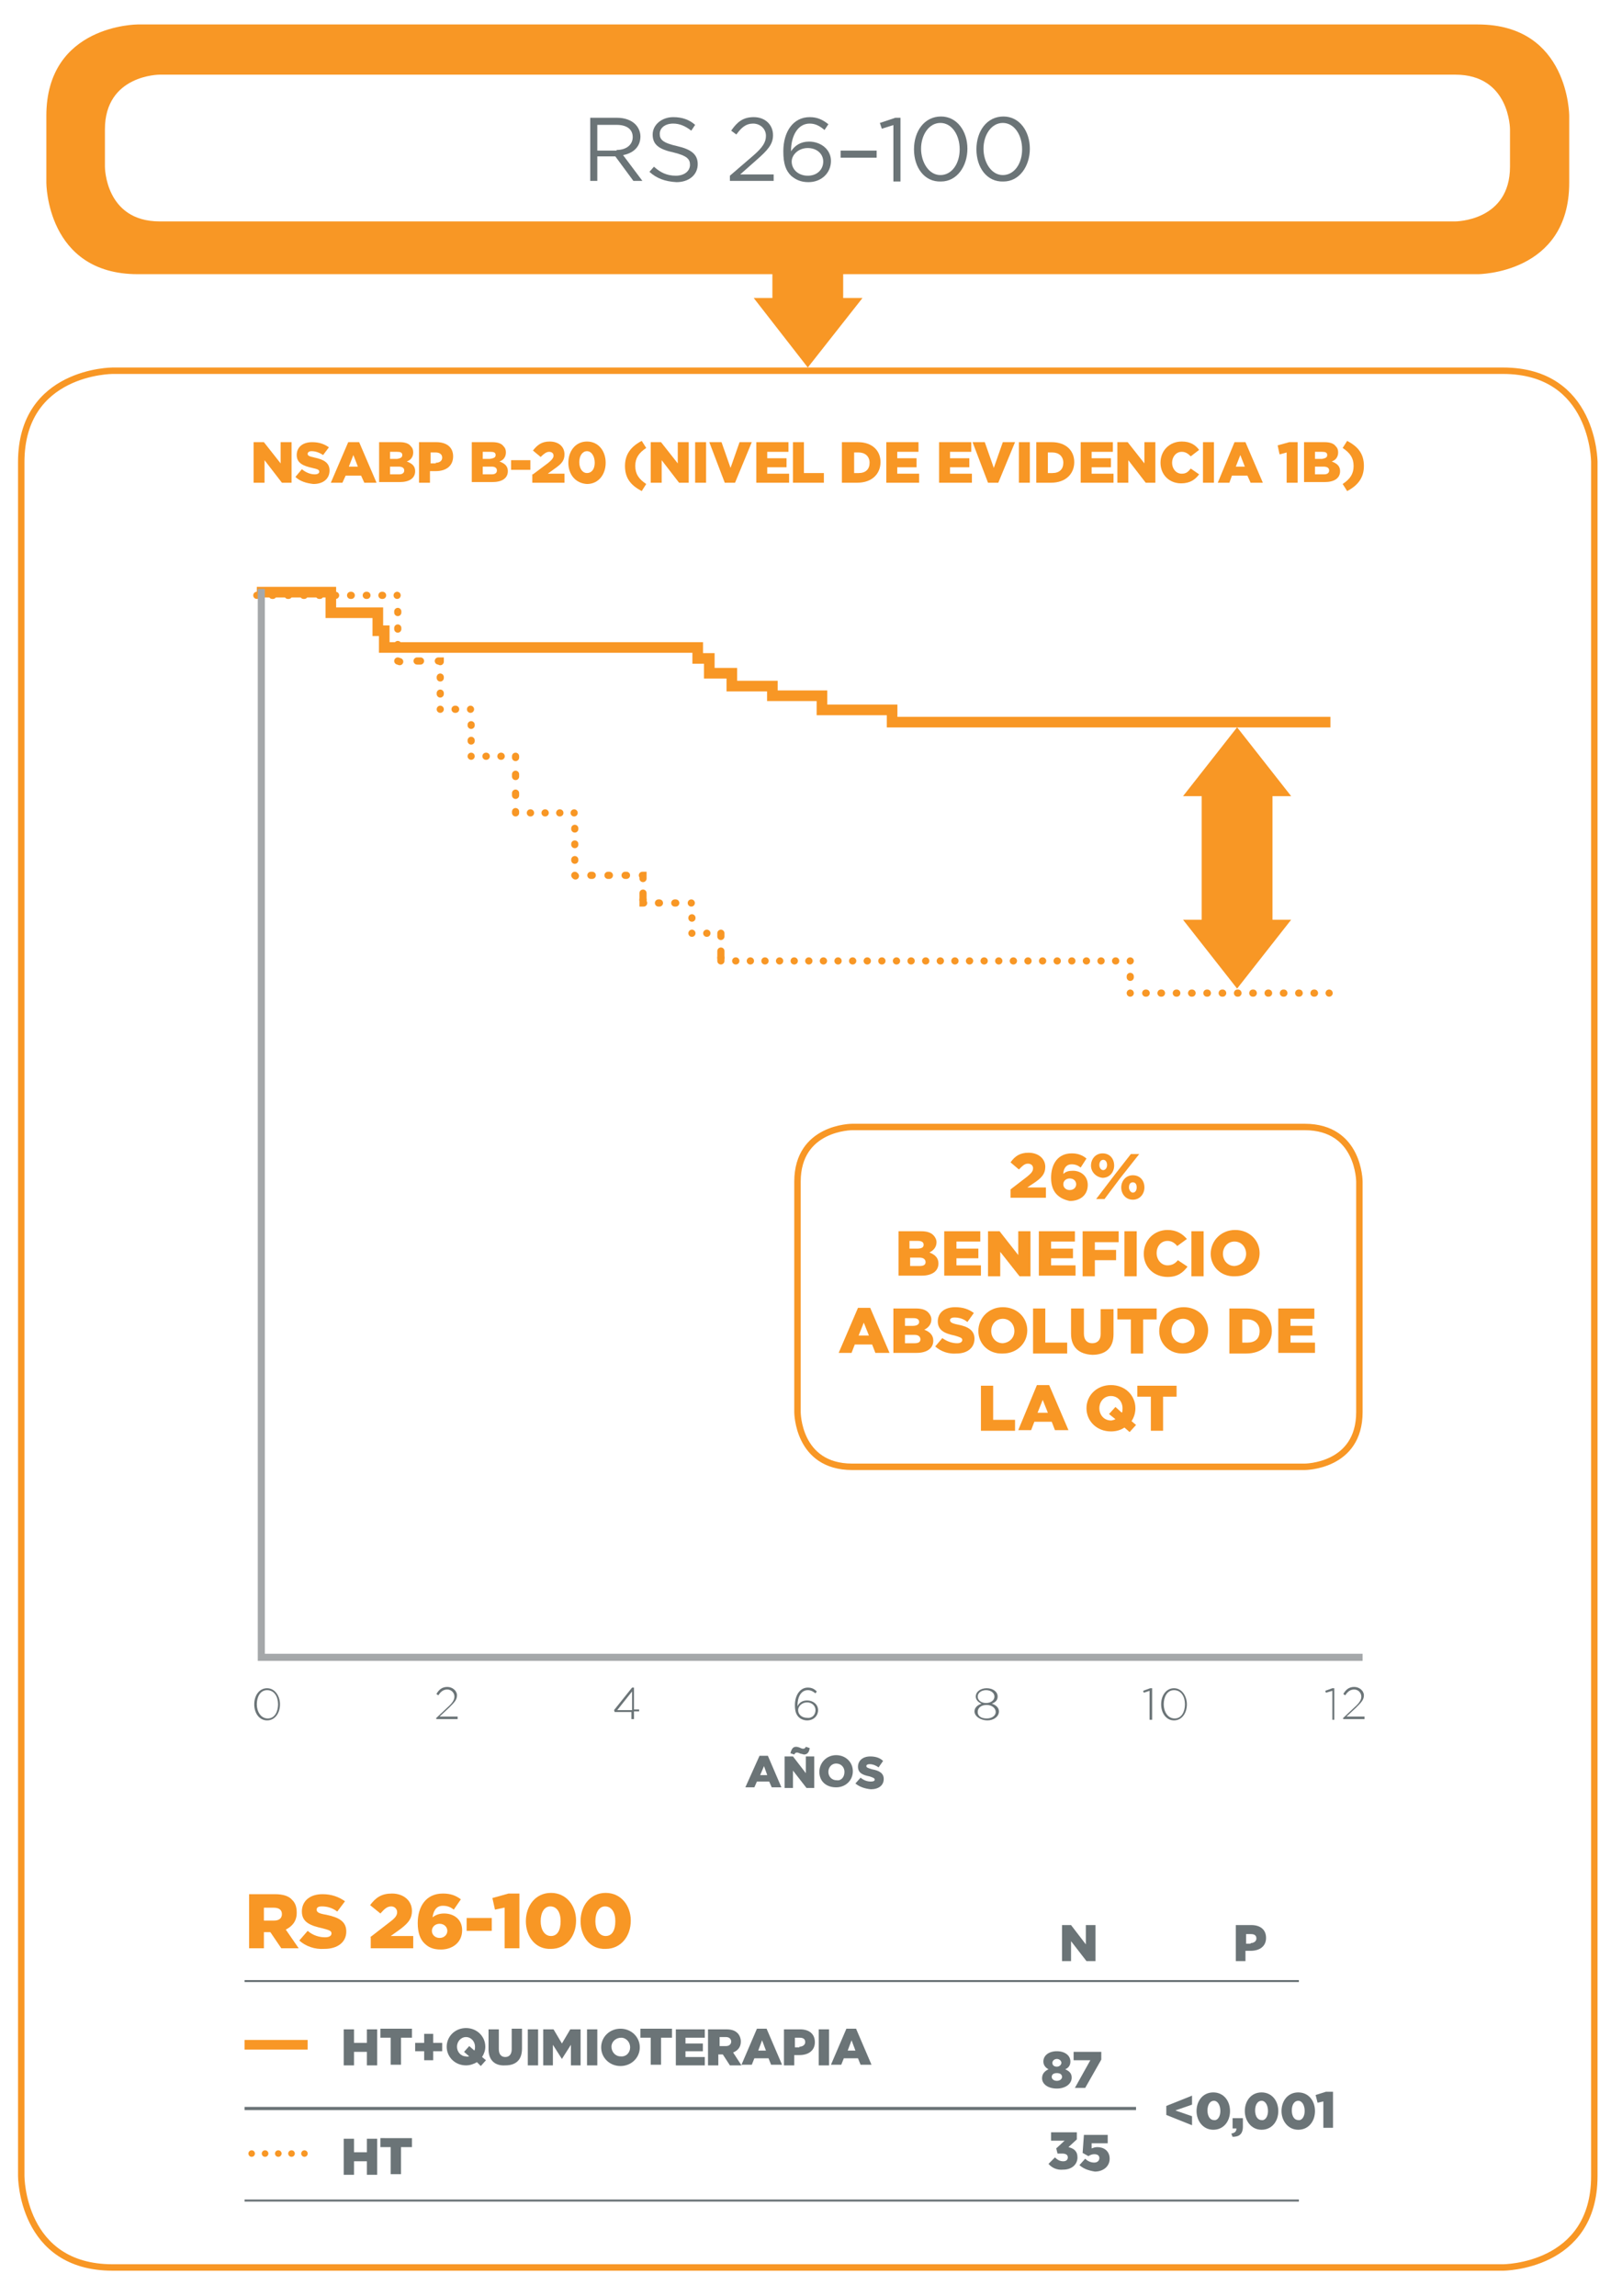 <?xml version="1.0" encoding="utf-8"?>
<!-- Generator: Adobe Illustrator 20.1.0, SVG Export Plug-In . SVG Version: 6.00 Build 0)  -->
<!DOCTYPE svg PUBLIC "-//W3C//DTD SVG 1.1//EN" "http://www.w3.org/Graphics/SVG/1.1/DTD/svg11.dtd">
<svg version="1.1" id="Layer_1" xmlns="http://www.w3.org/2000/svg" xmlns:xlink="http://www.w3.org/1999/xlink" x="0px" y="0px"
	 viewBox="0 0 252 356.7" style="enable-background:new 0 0 252 356.7;" xml:space="preserve">
<style type="text/css">
	.st0{fill:#FFFFFF;}
	.st1{clip-path:url(#SVGID_2_);fill:#EAEDEF;}
	.st2{clip-path:url(#SVGID_2_);}
	.st3{fill:#231F20;}
	.st4{fill:none;stroke:#6B7477;}
	.st5{fill:#6B7477;}
	.st6{fill:#F89725;}
	.st7{fill:none;stroke:#F89725;}
	.st8{fill:none;stroke:#6A747B;stroke-width:3.383;stroke-linecap:round;}
	.st9{fill:none;stroke:#6B7477;stroke-width:0.317;stroke-linejoin:round;stroke-miterlimit:10;}
	.st10{fill:none;stroke:#6B7477;stroke-width:0.5;stroke-linejoin:round;stroke-miterlimit:10;}
	.st11{fill:none;stroke:#6B7477;stroke-width:1.5;stroke-miterlimit:8;}
	
		.st12{fill:none;stroke:#6B7477;stroke-width:1.012;stroke-linecap:round;stroke-miterlimit:8;stroke-dasharray:1.600000e-02,2.039;}
	.st13{fill:none;stroke:#6B7477;stroke-width:1.012;stroke-linecap:round;stroke-miterlimit:8;}
	.st14{fill:none;stroke:#6B7477;stroke-width:1.65;stroke-miterlimit:8;}
	.st15{fill:none;stroke:#6B7477;stroke-width:1.113;stroke-linecap:round;stroke-miterlimit:8;stroke-dasharray:0,2.23;}
	.st16{fill:none;stroke:#6B7477;stroke-width:1.113;stroke-linecap:round;stroke-miterlimit:8;stroke-dasharray:0.316,2.541;}
	
		.st17{fill:none;stroke:#6B7477;stroke-width:1.113;stroke-linecap:round;stroke-miterlimit:8;stroke-dasharray:2.000000e-02,2.245;}
	.st18{fill:none;stroke:#6B7477;stroke-width:1.113;stroke-linecap:round;stroke-miterlimit:8;}
	.st19{fill:none;stroke:#A5A8AA;stroke-width:1.1;}
	.st20{fill:none;stroke:#6B7477;stroke-width:1.113;stroke-miterlimit:8;}
	.st21{fill:none;stroke:#6B7477;stroke-width:1.65;stroke-linecap:round;stroke-miterlimit:8;stroke-dasharray:0,2.23;}
	.st22{fill:none;stroke:#6B7477;stroke-width:1.65;stroke-linecap:round;stroke-miterlimit:8;}
	.st23{fill:none;stroke:#F89725;stroke-width:1.113;stroke-linecap:round;stroke-miterlimit:8;stroke-dasharray:0.104,2.33;}
	.st24{fill:none;stroke:#F89725;stroke-width:1.113;stroke-linecap:round;stroke-miterlimit:8;stroke-dasharray:0.172,2.397;}
	.st25{fill:none;stroke:#F89725;stroke-width:1.113;stroke-linecap:round;stroke-miterlimit:8;stroke-dasharray:0.534,2.759;}
	.st26{fill:none;stroke:#F89725;stroke-width:1.113;stroke-linecap:round;stroke-miterlimit:8;stroke-dasharray:0.133,2.359;}
	
		.st27{fill:none;stroke:#F89725;stroke-width:1.113;stroke-linecap:round;stroke-miterlimit:8;stroke-dasharray:9.000000e-02,2.316;}
	.st28{fill:none;stroke:#F89725;stroke-width:1.113;stroke-linecap:round;stroke-miterlimit:8;stroke-dasharray:0.102,2.327;}
	
		.st29{fill:none;stroke:#F89725;stroke-width:1.113;stroke-linecap:round;stroke-miterlimit:8;stroke-dasharray:4.800000e-02,2.273;}
	.st30{fill:none;stroke:#F89725;stroke-width:1.113;stroke-linecap:round;stroke-miterlimit:8;stroke-dasharray:0.351,2.577;}
	
		.st31{fill:none;stroke:#F89725;stroke-width:1.113;stroke-linecap:round;stroke-miterlimit:8;stroke-dasharray:2.700000e-02,2.252;}
	.st32{fill:none;stroke:#F89725;stroke-width:1.113;stroke-linecap:round;stroke-miterlimit:8;stroke-dasharray:0.217,2.442;}
	.st33{fill:none;stroke:#F89725;stroke-width:1.113;stroke-linecap:round;stroke-miterlimit:8;stroke-dasharray:1.036,3.262;}
	.st34{fill:none;stroke:#F89725;stroke-width:1.113;stroke-linecap:round;stroke-miterlimit:8;stroke-dasharray:0.154,2.379;}
	
		.st35{fill:none;stroke:#F89725;stroke-width:1.113;stroke-linecap:round;stroke-miterlimit:8;stroke-dasharray:5.600000e-02,2.281;}
	
		.st36{fill:none;stroke:#F89725;stroke-width:1.113;stroke-linecap:round;stroke-miterlimit:8;stroke-dasharray:2.200000e-02,2.248;}
	.st37{fill:none;stroke:#F89725;stroke-width:1.113;stroke-linecap:round;stroke-miterlimit:8;stroke-dasharray:0.149,2.374;}
	
		.st38{fill:none;stroke:#F89725;stroke-width:1.113;stroke-linecap:round;stroke-miterlimit:8;stroke-dasharray:7.600000e-02,2.301;}
	.st39{fill:none;stroke:#F89725;stroke-width:1.113;stroke-linecap:round;stroke-miterlimit:8;}
	.st40{fill:none;stroke:#F89725;stroke-width:1.65;stroke-miterlimit:8;}
	.st41{fill:none;stroke:#F89725;stroke-width:1.5;stroke-miterlimit:8;}
	
		.st42{fill:none;stroke:#F89725;stroke-width:1.012;stroke-linecap:round;stroke-miterlimit:8;stroke-dasharray:1.600000e-02,2.039;}
	.st43{fill:none;stroke:#F89725;stroke-width:1.012;stroke-linecap:round;stroke-miterlimit:8;}
	.st44{filter:url(#Adobe_OpacityMaskFilter);}
	.st45{mask:url(#SVGID_3_);}
	.st46{opacity:0.5;clip-path:url(#SVGID_7_);fill:#231F20;}
	.st47{fill:none;stroke:#6A747B;stroke-width:0.973;}
	.st48{fill:#6A747B;}
	.st49{clip-path:url(#SVGID_9_);fill:#FFFFFF;}
	.st50{clip-path:url(#SVGID_9_);fill:#EE9521;}
	.st51{fill:none;stroke:#6A747B;stroke-width:1.379;}
	.st52{clip-path:url(#SVGID_11_);fill:#6A747B;}
	.st53{clip-path:url(#SVGID_11_);fill:#FFFFFF;}
	.st54{clip-path:url(#SVGID_11_);fill:none;stroke:#FFFFFF;stroke-width:3.503;stroke-miterlimit:10;}
	.st55{clip-path:url(#SVGID_11_);fill:none;stroke:#FFFFFF;stroke-width:0.292;stroke-miterlimit:10;}
	.st56{fill:none;stroke:#6A747B;stroke-width:0.891;}
	.st57{clip-path:url(#SVGID_13_);fill:#6A747B;}
	.st58{clip-path:url(#SVGID_13_);fill:#FFFFFF;}
	.st59{clip-path:url(#SVGID_13_);fill:none;stroke:#FFFFFF;stroke-width:3.503;stroke-miterlimit:10;}
	.st60{clip-path:url(#SVGID_13_);fill:none;stroke:#FFFFFF;stroke-width:0.292;stroke-miterlimit:10;}
	.st61{clip-path:url(#SVGID_15_);fill:#6A747B;}
	.st62{clip-path:url(#SVGID_15_);fill:#FFFFFF;}
	.st63{clip-path:url(#SVGID_15_);fill:none;stroke:#FFFFFF;stroke-width:3.479;stroke-miterlimit:10;}
	.st64{clip-path:url(#SVGID_15_);fill:none;stroke:#FFFFFF;stroke-width:0.29;stroke-miterlimit:10;}
	.st65{fill:none;stroke:#6A747B;stroke-width:0.885;}
	.st66{fill:none;stroke:#6A747B;stroke-width:0.459;}
	.st67{fill:#CCCDCE;}
	.st68{fill:none;stroke:#F89725;stroke-width:1.5;}
	.st69{fill:none;stroke:#A5A8AA;}
	.st70{fill:none;stroke:#6B7477;stroke-width:1.5;}
	.st71{fill:none;stroke:#6A747B;}
	.st72{fill:none;stroke:#6B7477;stroke-width:0.5;stroke-miterlimit:10;}
	.st73{fill:#C6C8CA;}
	.st74{fill:none;stroke:#A5A8AA;stroke-dasharray:2.986,1.986;}
	.st75{fill:none;stroke:#F89725;stroke-width:2;stroke-linecap:round;stroke-linejoin:round;stroke-dasharray:0,6.073;}
	.st76{fill:none;stroke:#F89725;stroke-width:2;stroke-linecap:round;stroke-linejoin:round;stroke-dasharray:0,5.906;}
	.st77{fill:none;stroke:#F89725;stroke-width:2;stroke-linecap:round;stroke-linejoin:round;stroke-dasharray:0,5.92;}
	.st78{fill:none;stroke:#F89725;stroke-width:2;stroke-linecap:round;stroke-linejoin:round;}
	.st79{fill:none;stroke:#F89725;stroke-width:2;stroke-linecap:round;stroke-linejoin:round;stroke-dasharray:0,6.006;}
	.st80{fill:none;stroke:#F89725;stroke-width:2;stroke-linecap:round;stroke-linejoin:round;stroke-dasharray:0,6.151;}
	.st81{fill:none;stroke:#F89725;stroke-width:2;stroke-linecap:round;stroke-linejoin:round;stroke-dasharray:0,6.108;}
	.st82{fill:none;stroke:#F89725;stroke-width:3;stroke-linecap:round;}
	.st83{fill:none;stroke:#F89725;stroke-width:2;stroke-linecap:round;stroke-linejoin:round;stroke-dasharray:0,5.85;}
	.st84{fill:none;stroke:#F89725;stroke-width:2;stroke-linecap:round;stroke-linejoin:round;stroke-dasharray:0,6.045;}
	.st85{fill:none;stroke:#F89725;stroke-width:2;stroke-linecap:round;stroke-linejoin:round;stroke-dasharray:0,6.001;}
	.st86{fill:none;stroke:#F89725;stroke-width:2;stroke-linecap:round;stroke-linejoin:round;stroke-dasharray:0,6.007;}
	.st87{fill:none;stroke:#F89725;stroke-width:2;stroke-linecap:round;stroke-linejoin:round;stroke-dasharray:0,6.002;}
	.st88{fill:none;stroke:#6B7477;stroke-width:2;stroke-linecap:round;stroke-linejoin:round;stroke-dasharray:0,5.9;}
	.st89{fill:none;stroke:#6B7477;stroke-width:2;stroke-linecap:round;stroke-linejoin:round;stroke-dasharray:0,5.971;}
	.st90{fill:none;stroke:#6B7477;stroke-width:2;stroke-linecap:round;stroke-linejoin:round;stroke-dasharray:0,6.131;}
	.st91{fill:none;stroke:#6B7477;stroke-width:2;stroke-linecap:round;stroke-linejoin:round;}
	.st92{fill:none;stroke:#6B7477;stroke-width:2;stroke-linecap:round;stroke-linejoin:round;stroke-dasharray:0,6.058;}
	.st93{fill:none;stroke:#6B7477;stroke-width:2;stroke-linecap:round;stroke-linejoin:round;stroke-dasharray:0,6.146;}
	.st94{fill:none;stroke:#6B7477;stroke-width:2;stroke-linecap:round;stroke-linejoin:round;stroke-dasharray:0,5.894;}
	.st95{fill:none;stroke:#6B7477;stroke-width:3;stroke-linecap:round;}
	.st96{fill:none;stroke:#F89725;stroke-width:2;stroke-linecap:round;stroke-linejoin:round;stroke-dasharray:0,5.975;}
	.st97{fill:none;stroke:#6B7477;stroke-width:2;stroke-linecap:round;stroke-linejoin:round;stroke-dasharray:0,5.85;}
	.st98{fill:none;stroke:#6B7477;stroke-width:2;stroke-linecap:round;}
	.st99{fill:#7D4C1B;}
	.st100{fill:#C67529;}
	.st101{fill:#FBAF56;}
	.st102{fill:#FDC88A;}
	.st103{fill:#41535E;}
	.st104{fill:#55636D;}
	.st105{fill:#8A929A;}
	.st106{fill:#ABB2BA;}
	.st107{fill:none;stroke:#F89725;stroke-width:11;}
	.st108{fill:none;stroke:#6B7477;stroke-width:11;}
	.st109{fill:#E7E7E7;}
	.st110{fill:#F89831;}
	.st111{fill:none;stroke:#231F20;}
	.st112{fill:#61988A;}
	.st113{fill:#DEDEDF;}
	.st114{fill:#FFECD7;}
	.st115{fill:#CD3529;}
	.st116{fill:none;stroke:#CD3529;}
	.st117{fill:none;stroke:#61988A;}
	.st118{opacity:0.15;}
	.st119{clip-path:url(#SVGID_17_);fill:#F89725;}
	.st120{fill:none;stroke:#F89725;stroke-width:0.5;stroke-miterlimit:10;}
</style>
<g>
	<g>
		<g>
			<path class="st0" d="M17.5,57.6c0,0-14.2,0-14.2,14.2v266.3c0,0,0,14.2,14.2,14.2h216c0,0,14.2,0,14.2-14.2V71.8
				c0,0,0-14.2-14.2-14.2H17.5z"/>
			<path class="st7" d="M17.5,57.6c0,0-14.2,0-14.2,14.2v266.3c0,0,0,14.2,14.2,14.2h216c0,0,14.2,0,14.2-14.2V71.8
				c0,0,0-14.2-14.2-14.2H17.5z"/>
		</g>
		<g>
			<path class="st6" d="M39.4,68.7h1.6l2.6,3.3v-3.3h1.7V75h-1.5l-2.7-3.5V75h-1.7V68.7z"/>
			<path class="st6" d="M45.9,74.1l1-1.2c0.6,0.5,1.3,0.8,2,0.8c0.5,0,0.7-0.2,0.7-0.4v0c0-0.3-0.2-0.4-1.1-0.6
				c-1.3-0.3-2.4-0.7-2.4-2v0c0-1.2,0.9-2,2.4-2c1.1,0,1.9,0.3,2.6,0.8l-0.9,1.2c-0.6-0.4-1.2-0.6-1.8-0.6c-0.4,0-0.6,0.2-0.6,0.4v0
				c0,0.3,0.2,0.4,1.1,0.6c1.4,0.3,2.3,0.8,2.3,2v0c0,1.3-1,2.1-2.5,2.1C47.7,75.1,46.6,74.8,45.9,74.1z"/>
			<path class="st6" d="M54.1,68.7h1.7l2.7,6.3h-1.9l-0.5-1.1h-2.4L53.2,75h-1.8L54.1,68.7z M55.6,72.5l-0.7-1.8l-0.7,1.8H55.6z"/>
			<path class="st6" d="M58.9,68.7h3.2c0.8,0,1.4,0.2,1.7,0.6c0.3,0.3,0.4,0.6,0.4,1v0c0,0.7-0.4,1.2-1,1.4c0.8,0.3,1.3,0.7,1.3,1.5
				v0c0,1.1-0.9,1.7-2.4,1.7h-3.2V68.7z M62.5,70.7c0-0.4-0.3-0.5-0.8-0.5h-1.1v1.1h1.1C62.2,71.2,62.5,71.1,62.5,70.7L62.5,70.7z
				 M61.9,72.5h-1.3v1.2h1.4c0.5,0,0.8-0.2,0.8-0.6v0C62.8,72.7,62.5,72.5,61.9,72.5z"/>
			<path class="st6" d="M65.1,68.7h2.7c1.6,0,2.6,0.8,2.6,2.2v0c0,1.5-1.1,2.3-2.7,2.3h-0.9V75h-1.7V68.7z M67.7,71.9
				c0.6,0,1-0.3,1-0.8v0c0-0.5-0.4-0.8-1-0.8h-0.8v1.7H67.7z"/>
			<path class="st6" d="M73.3,68.7h3.2c0.8,0,1.4,0.2,1.7,0.6c0.3,0.3,0.4,0.6,0.4,1v0c0,0.7-0.4,1.2-1,1.4c0.8,0.3,1.3,0.7,1.3,1.5
				v0c0,1.1-0.9,1.7-2.4,1.7h-3.2V68.7z M77,70.7c0-0.4-0.3-0.5-0.8-0.5H75v1.1h1.1C76.7,71.2,77,71.1,77,70.7L77,70.7z M76.4,72.5
				H75v1.2h1.4c0.5,0,0.8-0.2,0.8-0.6v0C77.2,72.7,76.9,72.5,76.4,72.5z"/>
			<path class="st6" d="M79.4,71.5h3v1.5h-3V71.5z"/>
			<path class="st6" d="M82.8,73.7l2.4-1.8c0.6-0.5,0.8-0.8,0.8-1.1c0-0.4-0.3-0.6-0.7-0.6c-0.4,0-0.8,0.3-1.3,0.8l-1.2-1
				c0.7-0.9,1.4-1.4,2.6-1.4c1.4,0,2.3,0.8,2.3,2v0c0,1-0.5,1.5-1.5,2.2l-1.1,0.8h2.6V75h-5V73.7z"/>
			<path class="st6" d="M88.3,71.9L88.3,71.9c0-1.8,1.1-3.3,2.9-3.3c1.8,0,2.9,1.5,2.9,3.3v0c0,1.8-1.1,3.3-2.9,3.3
				C89.4,75.1,88.3,73.7,88.3,71.9z M92.4,71.9L92.4,71.9c0-1-0.5-1.8-1.2-1.8c-0.7,0-1.2,0.7-1.2,1.7v0c0,1,0.5,1.7,1.2,1.7
				S92.4,72.9,92.4,71.9z"/>
			<path class="st6" d="M97.1,72.4c0-1.8,0.9-3,2.6-3.9l0.7,1.1c-1.2,0.8-1.7,1.6-1.7,2.8c0,1.2,0.5,2,1.7,2.8l-0.7,1.1
				C98,75.4,97.1,74.3,97.1,72.4z"/>
			<path class="st6" d="M101.1,68.7h1.6l2.6,3.3v-3.3h1.7V75h-1.5l-2.7-3.5V75h-1.7V68.7z"/>
			<path class="st6" d="M108,68.7h1.7V75H108V68.7z"/>
			<path class="st6" d="M110.2,68.7h1.9l1.4,4l1.4-4h1.9l-2.6,6.3h-1.6L110.2,68.7z"/>
			<path class="st6" d="M117.4,68.7h5.1v1.5h-3.3v1h3v1.4h-3v1h3.4V75h-5.1V68.7z"/>
			<path class="st6" d="M123.2,68.7h1.7v4.8h3.1V75h-4.8V68.7z"/>
			<path class="st6" d="M130.9,68.7h2.4c2.2,0,3.5,1.3,3.5,3.1v0c0,1.8-1.3,3.2-3.6,3.2h-2.4V68.7z M132.7,70.3v3.2h0.7
				c1.1,0,1.7-0.6,1.7-1.6v0c0-1-0.7-1.6-1.7-1.6H132.7z"/>
			<path class="st6" d="M137.6,68.7h5.1v1.5h-3.3v1h3v1.4h-3v1h3.4V75h-5.1V68.7z"/>
			<path class="st6" d="M145.8,68.7h5.1v1.5h-3.3v1h3v1.4h-3v1h3.4V75h-5.1V68.7z"/>
			<path class="st6" d="M151.1,68.7h1.9l1.4,4l1.4-4h1.9l-2.6,6.3h-1.6L151.1,68.7z"/>
			<path class="st6" d="M158.3,68.7h1.7V75h-1.7V68.7z"/>
			<path class="st6" d="M161,68.7h2.4c2.2,0,3.5,1.3,3.5,3.1v0c0,1.8-1.3,3.2-3.6,3.2H161V68.7z M162.8,70.3v3.2h0.7
				c1.1,0,1.7-0.6,1.7-1.6v0c0-1-0.7-1.6-1.7-1.6H162.8z"/>
			<path class="st6" d="M167.8,68.7h5.1v1.5h-3.3v1h3v1.4h-3v1h3.4V75h-5.1V68.7z"/>
			<path class="st6" d="M173.6,68.7h1.6l2.6,3.3v-3.3h1.7V75H178l-2.7-3.5V75h-1.7V68.7z"/>
			<path class="st6" d="M180.3,71.9L180.3,71.9c0-1.9,1.4-3.3,3.3-3.3c1.3,0,2.1,0.5,2.7,1.3l-1.3,1c-0.4-0.4-0.8-0.7-1.4-0.7
				c-0.9,0-1.5,0.8-1.5,1.7v0c0,0.9,0.6,1.7,1.5,1.7c0.7,0,1-0.3,1.4-0.8l1.3,0.9c-0.6,0.8-1.4,1.4-2.8,1.4
				C181.7,75.1,180.3,73.8,180.3,71.9z"/>
			<path class="st6" d="M186.9,68.7h1.7V75h-1.7V68.7z"/>
			<path class="st6" d="M191.8,68.7h1.7l2.7,6.3h-1.9l-0.5-1.1h-2.4L191,75h-1.8L191.8,68.7z M193.4,72.5l-0.7-1.8l-0.7,1.8H193.4z"
				/>
			<path class="st6" d="M199.9,70.3l-1.1,0.3l-0.3-1.4l1.8-0.5h1.3V75h-1.7V70.3z"/>
			<path class="st6" d="M202.6,68.7h3.2c0.8,0,1.4,0.2,1.7,0.6c0.3,0.3,0.4,0.6,0.4,1v0c0,0.7-0.4,1.2-1,1.4
				c0.8,0.3,1.3,0.7,1.3,1.5v0c0,1.1-0.9,1.7-2.4,1.7h-3.2V68.7z M206.2,70.7c0-0.4-0.3-0.5-0.8-0.5h-1.1v1.1h1.1
				C205.9,71.2,206.2,71.1,206.2,70.7L206.2,70.7z M205.6,72.5h-1.3v1.2h1.4c0.5,0,0.8-0.2,0.8-0.6v0
				C206.5,72.7,206.2,72.5,205.6,72.5z"/>
			<path class="st6" d="M208.6,75.2c1.2-0.8,1.7-1.6,1.7-2.8c0-1.2-0.5-2-1.7-2.8l0.7-1.1c1.7,0.9,2.6,2,2.6,3.9
				c0,1.8-0.9,3-2.6,3.9L208.6,75.2z"/>
		</g>
		<g>
			<path class="st5" d="M39.5,264.8L39.5,264.8c0-1.4,0.8-2.5,2-2.5c1.2,0,2,1.2,2,2.5v0c0,1.4-0.8,2.5-2,2.5
				C40.3,267.3,39.5,266.2,39.5,264.8z M43.2,264.8L43.2,264.8c0-1.2-0.6-2.2-1.7-2.2s-1.6,1.1-1.6,2.2v0c0,1.1,0.6,2.2,1.7,2.2
				S43.2,265.9,43.2,264.8z"/>
		</g>
		<g>
			<path class="st5" d="M67.7,267l1.8-1.7c0.8-0.7,1.1-1.2,1.1-1.7c0-0.6-0.5-1.1-1.1-1.1c-0.6,0-1,0.3-1.4,0.9l-0.3-0.2
				c0.4-0.7,0.9-1.1,1.7-1.1c0.8,0,1.5,0.6,1.5,1.3v0c0,0.7-0.4,1.1-1.2,1.9l-1.5,1.4h2.8v0.4h-3.3V267z"/>
		</g>
		<g>
			<path class="st5" d="M98.2,266h-2.7l-0.1-0.3l2.8-3.5h0.3v3.4h0.8v0.3h-0.8v1.2h-0.4V266z M98.2,265.7v-2.9l-2.3,2.9H98.2z"/>
		</g>
		<g>
			<path class="st5" d="M124.1,266.8c-0.4-0.4-0.6-0.9-0.6-1.9v0c0-1.5,0.8-2.7,2-2.7c0.6,0,1,0.2,1.4,0.6l-0.2,0.3
				c-0.4-0.3-0.7-0.5-1.2-0.5c-1,0-1.6,1-1.6,2.4v0.1c0.3-0.6,0.8-0.9,1.5-0.9c0.9,0,1.7,0.6,1.7,1.5v0c0,0.9-0.7,1.6-1.7,1.6
				C124.9,267.3,124.4,267.1,124.1,266.8z M126.7,265.7L126.7,265.7c0-0.7-0.6-1.2-1.3-1.2c-0.8,0-1.4,0.6-1.4,1.2v0
				c0,0.7,0.6,1.2,1.4,1.2C126.2,267,126.7,266.4,126.7,265.7z"/>
		</g>
		<g>
			<path class="st5" d="M151.4,265.9L151.4,265.9c0-0.6,0.5-1,1.1-1.2c-0.5-0.2-0.9-0.6-0.9-1.1v0c0-0.8,0.8-1.3,1.7-1.3
				s1.7,0.5,1.7,1.3v0c0,0.6-0.4,0.9-0.9,1.1c0.6,0.2,1.1,0.6,1.1,1.2v0c0,0.8-0.8,1.4-1.8,1.4S151.4,266.7,151.4,265.9z M154.7,266
				L154.7,266c0-0.6-0.6-1.1-1.4-1.1c-0.8,0-1.4,0.4-1.4,1.1v0c0,0.6,0.5,1,1.4,1S154.7,266.5,154.7,266z M154.5,263.6L154.5,263.6
				c0-0.6-0.6-1-1.3-1c-0.7,0-1.3,0.4-1.3,1v0c0,0.6,0.6,1,1.3,1S154.5,264.2,154.5,263.6z"/>
		</g>
		<g>
			<path class="st5" d="M178.6,262.7l-0.9,0.3l-0.1-0.3l1.1-0.4h0.3v4.9h-0.4V262.7z"/>
			<path class="st5" d="M180.4,264.8L180.4,264.8c0-1.4,0.8-2.5,2-2.5c1.2,0,2,1.2,2,2.5v0c0,1.4-0.8,2.5-2,2.5
				C181.2,267.3,180.4,266.2,180.4,264.8z M184.1,264.8L184.1,264.8c0-1.2-0.6-2.2-1.7-2.2s-1.6,1.1-1.6,2.2v0
				c0,1.1,0.6,2.2,1.7,2.2S184.1,265.9,184.1,264.8z"/>
		</g>
		<g>
			<path class="st5" d="M207,262.7L206,263l-0.1-0.3l1.1-0.4h0.3v4.9H207V262.7z"/>
			<path class="st5" d="M208.6,267l1.8-1.7c0.8-0.7,1.1-1.2,1.1-1.7c0-0.6-0.5-1.1-1.1-1.1c-0.6,0-1,0.3-1.4,0.9l-0.3-0.2
				c0.4-0.7,0.9-1.1,1.7-1.1c0.8,0,1.5,0.6,1.5,1.3v0c0,0.7-0.4,1.1-1.2,1.9l-1.5,1.4h2.8v0.4h-3.3V267z"/>
		</g>
		<g>
			<path class="st5" d="M118,272.8h1.3l2.1,4.9h-1.5l-0.4-0.9h-1.9l-0.4,0.9h-1.4L118,272.8z M119.2,275.8l-0.5-1.4l-0.6,1.4H119.2z
				"/>
			<path class="st5" d="M121.9,272.9h1.3l2,2.6v-2.6h1.3v4.9h-1.2l-2.1-2.7v2.7h-1.3V272.9z M124.2,272.4c-0.2-0.1-0.3-0.1-0.4-0.1
				c-0.2,0-0.3,0.1-0.4,0.3l-0.6-0.2c0.2-0.7,0.4-1,0.9-1c0.2,0,0.5,0.1,0.7,0.2c0.2,0.1,0.3,0.1,0.4,0.1c0.2,0,0.3-0.1,0.4-0.3
				l0.6,0.2c-0.1,0.7-0.4,1-0.9,1C124.6,272.5,124.4,272.5,124.2,272.4z"/>
			<path class="st5" d="M127.3,275.3L127.3,275.3c0-1.4,1.1-2.6,2.6-2.6s2.6,1.1,2.6,2.5v0c0,1.4-1.1,2.5-2.6,2.5
				S127.3,276.8,127.3,275.3z M131.2,275.3L131.2,275.3c0-0.7-0.5-1.3-1.3-1.3c-0.7,0-1.2,0.6-1.2,1.3v0c0,0.7,0.5,1.3,1.3,1.3
				C130.7,276.7,131.2,276.1,131.2,275.3z"/>
			<path class="st5" d="M132.9,277.1l0.8-0.9c0.5,0.4,1,0.6,1.6,0.6c0.4,0,0.6-0.1,0.6-0.3v0c0-0.2-0.2-0.3-0.8-0.5
				c-1-0.2-1.8-0.5-1.8-1.5v0c0-0.9,0.7-1.6,1.9-1.6c0.8,0,1.5,0.2,2,0.7l-0.7,1c-0.4-0.3-0.9-0.5-1.4-0.5c-0.3,0-0.5,0.1-0.5,0.3v0
				c0,0.2,0.2,0.3,0.9,0.5c1.1,0.2,1.8,0.6,1.8,1.5v0c0,1-0.8,1.6-2,1.6C134.3,277.9,133.5,277.6,132.9,277.1z"/>
		</g>
		<line class="st23" x1="42.3" y1="92.5" x2="60.6" y2="92.5"/>
		<line class="st24" x1="61.8" y1="95" x2="61.8" y2="101.5"/>
		<line class="st25" x1="64.8" y1="102.7" x2="66.7" y2="102.7"/>
		<line class="st26" x1="68.4" y1="105.2" x2="68.4" y2="109"/>
		<line class="st27" x1="70.7" y1="110.2" x2="72" y2="110.2"/>
		<line class="st28" x1="73.2" y1="112.6" x2="73.2" y2="116.3"/>
		<line class="st29" x1="75.5" y1="117.5" x2="79" y2="117.5"/>
		<line class="st30" x1="80.1" y1="120.3" x2="80.1" y2="124.8"/>
		<line class="st31" x1="82.4" y1="126.3" x2="88.1" y2="126.3"/>
		<line class="st28" x1="89.3" y1="128.7" x2="89.3" y2="134.8"/>
		<line class="st32" x1="91.8" y1="136" x2="98.6" y2="136"/>
		<line class="st33" x1="99.9" y1="139.8" x2="99.9" y2="138.2"/>
		<line class="st34" x1="102.3" y1="140.3" x2="106.2" y2="140.3"/>
		<line class="st35" x1="107.5" y1="142.6" x2="107.5" y2="143.8"/>
		<line class="st31" x1="109.8" y1="145" x2="110.9" y2="145"/>
		<line class="st33" x1="112" y1="148.8" x2="112" y2="147.1"/>
		<line class="st36" x1="114.3" y1="149.3" x2="174.5" y2="149.3"/>
		<line class="st37" x1="175.6" y1="151.7" x2="175.6" y2="153.1"/>
		<line class="st38" x1="178" y1="154.3" x2="205.3" y2="154.3"/>
		<path class="st39" d="M206.5,154.3L206.5,154.3 M175.6,154.3L175.6,154.3L175.6,154.3 M175.6,149.3L175.6,149.3L175.6,149.3
			 M112,148.8v0.5h0 M112,145L112,145l0,0.5 M107.5,145L107.5,145L107.5,145 M107.4,140.3L107.4,140.3L107.4,140.3 M99.9,139.8v0.5
			h0.1 M99.8,136h0.1v0.5 M89.3,136L89.3,136l0.1,0.1 M89.2,126.3L89.2,126.3L89.2,126.3 M80.1,126.1v0.2h0 M80.1,117.5L80.1,117.5
			l0,0.2 M73.2,117.5L73.2,117.5L73.2,117.5 M73.1,110.2L73.1,110.2L73.1,110.2 M68.4,110.2L68.4,110.2L68.4,110.2 M68.1,102.7h0.3
			v0.1 M61.8,102.7L61.8,102.7l0.3,0.1 M61.7,92.5L61.7,92.5L61.7,92.5 M39.9,92.5L39.9,92.5"/>
		<polyline class="st40" points="39.9,92 51.4,92 51.4,95.2 58.7,95.2 58.7,98 59.7,98 59.7,100.6 108.4,100.6 108.4,102.3 
			110.2,102.3 110.2,104.6 113.7,104.6 113.7,106.6 120,106.6 120,108.1 127.7,108.1 127.7,110.3 138.6,110.3 138.6,112.2 
			206.7,112.2 		"/>
		<polyline class="st19" points="40.6,91.5 40.6,257.5 211.7,257.5 		"/>
		<g>
			<path class="st0" d="M132.4,175.1c0,0-8.5,0-8.5,8.5v35.8c0,0,0,8.5,8.5,8.5h70.3c0,0,8.5,0,8.5-8.5v-35.8c0,0,0-8.5-8.5-8.5
				H132.4z"/>
			<path class="st7" d="M132.4,175.1c0,0-8.5,0-8.5,8.5v35.8c0,0,0,8.5,8.5,8.5h70.3c0,0,8.5,0,8.5-8.5v-35.8c0,0,0-8.5-8.5-8.5
				H132.4z"/>
		</g>
		<g>
			<path class="st6" d="M157,184.8l2.6-2c0.6-0.5,0.9-0.8,0.9-1.3c0-0.4-0.3-0.7-0.8-0.7c-0.5,0-0.8,0.3-1.4,0.9l-1.3-1.1
				c0.7-1,1.5-1.5,2.8-1.5c1.5,0,2.6,0.9,2.6,2.2v0c0,1.1-0.6,1.7-1.6,2.4l-1.2,0.8h2.9v1.6H157V184.8z"/>
			<path class="st6" d="M164.2,185.6c-0.5-0.5-0.9-1.3-0.9-2.6v0c0-2.2,1.1-3.8,3.2-3.8c1,0,1.7,0.3,2.3,0.8l-0.9,1.4
				c-0.4-0.3-0.8-0.5-1.4-0.5c-1,0-1.3,0.9-1.3,1.5c0.4-0.4,0.9-0.5,1.5-0.5c1.2,0,2.3,0.8,2.3,2.2v0c0,1.6-1.2,2.5-2.8,2.5
				C165.3,186.4,164.7,186.1,164.2,185.6z M167.2,184L167.2,184c0-0.5-0.4-0.9-1-0.9c-0.6,0-1,0.4-1,0.9v0c0,0.5,0.4,0.9,1,0.9
				S167.2,184.5,167.2,184z"/>
			<path class="st6" d="M169.5,181.1L169.5,181.1c0-1,0.7-1.9,1.8-1.9c1.1,0,1.8,0.8,1.8,1.9v0c0,1-0.7,1.9-1.8,1.9
				C170.3,182.9,169.5,182.1,169.5,181.1z M175.7,179.3h1.3l-3,3.8l-2.4,3.2h-1.3l2.9-3.8L175.7,179.3z M170.8,181L170.8,181
				c0,0.5,0.3,0.8,0.6,0.8c0.3,0,0.6-0.3,0.6-0.8v0c0-0.4-0.2-0.8-0.6-0.8C171,180.2,170.8,180.6,170.8,181z M174.2,184.5
				L174.2,184.5c0-1,0.7-1.9,1.8-1.9c1.1,0,1.8,0.8,1.8,1.9v0c0,1-0.7,1.9-1.8,1.9S174.2,185.5,174.2,184.5z M176.6,184.5
				L176.6,184.5c0-0.5-0.2-0.8-0.6-0.8c-0.4,0-0.6,0.3-0.6,0.8v0c0,0.4,0.3,0.8,0.6,0.8C176.4,185.3,176.6,184.9,176.6,184.5z"/>
		</g>
		<g>
			<path class="st6" d="M139.5,191.3h3.6c0.9,0,1.5,0.2,1.9,0.6c0.3,0.3,0.5,0.7,0.5,1.1v0c0,0.8-0.5,1.3-1.1,1.6
				c0.8,0.3,1.4,0.8,1.4,1.7v0c0,1.2-1,1.9-2.6,1.9h-3.6V191.3z M143.5,193.4c0-0.4-0.3-0.6-0.9-0.6h-1.3v1.2h1.2
				C143.2,194,143.5,193.8,143.5,193.4L143.5,193.4z M142.9,195.4h-1.5v1.3h1.5c0.6,0,0.9-0.2,0.9-0.6v0
				C143.8,195.7,143.5,195.4,142.9,195.4z"/>
			<path class="st6" d="M146.7,191.3h5.6v1.6h-3.7v1.1h3.4v1.5h-3.4v1.1h3.8v1.6h-5.7V191.3z"/>
			<path class="st6" d="M153.5,191.3h1.8l2.9,3.7v-3.7h1.9v7h-1.7l-3-3.8v3.8h-1.9V191.3z"/>
			<path class="st6" d="M161.4,191.3h5.6v1.6h-3.7v1.1h3.4v1.5h-3.4v1.1h3.8v1.6h-5.7V191.3z"/>
			<path class="st6" d="M168.2,191.3h5.6v1.7h-3.7v1.2h3.3v1.6h-3.3v2.5h-1.9V191.3z"/>
			<path class="st6" d="M174.7,191.3h1.9v7h-1.9V191.3z"/>
			<path class="st6" d="M177.7,194.8L177.7,194.8c0-2.1,1.6-3.7,3.7-3.7c1.4,0,2.3,0.6,3,1.4l-1.5,1.1c-0.4-0.5-0.9-0.8-1.5-0.8
				c-1,0-1.7,0.8-1.7,1.9v0c0,1,0.7,1.9,1.7,1.9c0.7,0,1.2-0.3,1.6-0.8l1.5,1c-0.7,0.9-1.5,1.6-3.1,1.6
				C179.3,198.4,177.7,196.9,177.7,194.8z"/>
			<path class="st6" d="M185.1,191.3h1.9v7h-1.9V191.3z"/>
			<path class="st6" d="M188.1,194.8L188.1,194.8c0-2,1.6-3.7,3.8-3.7c2.2,0,3.8,1.6,3.8,3.6v0c0,2-1.6,3.6-3.8,3.6
				C189.7,198.4,188.1,196.8,188.1,194.8z M193.6,194.8L193.6,194.8c0-1-0.7-1.9-1.8-1.9s-1.8,0.9-1.8,1.9v0c0,1,0.7,1.9,1.8,1.9
				C192.9,196.6,193.6,195.8,193.6,194.8z"/>
		</g>
		<g>
			<path class="st6" d="M133.3,203.2h1.9l3,7H136l-0.5-1.3h-2.7l-0.5,1.3h-2L133.3,203.2z M135,207.5l-0.8-2l-0.8,2H135z"/>
			<path class="st6" d="M138.7,203.3h3.6c0.9,0,1.5,0.2,1.9,0.6c0.3,0.3,0.5,0.7,0.5,1.1v0c0,0.8-0.5,1.3-1.1,1.6
				c0.8,0.3,1.4,0.8,1.4,1.7v0c0,1.2-1,1.9-2.6,1.9h-3.6V203.3z M142.8,205.4c0-0.4-0.3-0.6-0.9-0.6h-1.3v1.2h1.2
				C142.4,206,142.8,205.8,142.8,205.4L142.8,205.4z M142.1,207.4h-1.5v1.3h1.5c0.6,0,0.9-0.2,0.9-0.6v0
				C143,207.7,142.7,207.4,142.1,207.4z"/>
			<path class="st6" d="M145.3,209.2l1.1-1.3c0.7,0.5,1.5,0.8,2.3,0.8c0.5,0,0.8-0.2,0.8-0.5v0c0-0.3-0.2-0.4-1.2-0.7
				c-1.5-0.3-2.6-0.8-2.6-2.2v0c0-1.3,1-2.2,2.7-2.2c1.2,0,2.1,0.3,2.9,0.9l-1,1.4c-0.6-0.5-1.3-0.7-2-0.7c-0.5,0-0.7,0.2-0.7,0.4v0
				c0,0.3,0.2,0.5,1.2,0.7c1.6,0.3,2.6,0.9,2.6,2.2v0c0,1.4-1.1,2.3-2.8,2.3C147.4,210.4,146.2,210,145.3,209.2z"/>
			<path class="st6" d="M152,206.8L152,206.8c0-2,1.6-3.7,3.8-3.7c2.2,0,3.8,1.6,3.8,3.6v0c0,2-1.6,3.6-3.8,3.6
				C153.6,210.4,152,208.8,152,206.8z M157.6,206.8L157.6,206.8c0-1-0.7-1.9-1.8-1.9s-1.8,0.9-1.8,1.9v0c0,1,0.7,1.9,1.8,1.9
				C156.9,208.6,157.6,207.8,157.6,206.8z"/>
			<path class="st6" d="M160.5,203.3h1.9v5.3h3.4v1.7h-5.3V203.3z"/>
			<path class="st6" d="M166.4,207.2v-3.9h2v3.9c0,1,0.5,1.5,1.3,1.5c0.8,0,1.3-0.5,1.3-1.4v-3.9h2v3.9c0,2.2-1.3,3.2-3.3,3.2
				C167.7,210.4,166.4,209.4,166.4,207.2z"/>
			<path class="st6" d="M175.7,205h-2.1v-1.7h6.1v1.7h-2.1v5.3h-1.9V205z"/>
			<path class="st6" d="M180.1,206.8L180.1,206.8c0-2,1.6-3.7,3.8-3.7c2.2,0,3.8,1.6,3.8,3.6v0c0,2-1.6,3.6-3.8,3.6
				C181.7,210.4,180.1,208.8,180.1,206.8z M185.6,206.8L185.6,206.8c0-1-0.7-1.9-1.8-1.9s-1.8,0.9-1.8,1.9v0c0,1,0.7,1.9,1.8,1.9
				C184.9,208.6,185.6,207.8,185.6,206.8z"/>
			<path class="st6" d="M191,203.3h2.7c2.5,0,3.9,1.4,3.9,3.5v0c0,2-1.5,3.5-4,3.5H191V203.3z M193,205v3.6h0.8
				c1.2,0,1.9-0.6,1.9-1.8v0c0-1.1-0.8-1.8-1.9-1.8H193z"/>
			<path class="st6" d="M198.6,203.3h5.6v1.6h-3.7v1.1h3.4v1.5h-3.4v1.1h3.8v1.6h-5.7V203.3z"/>
		</g>
		<g>
			<path class="st6" d="M152.4,215.3h1.9v5.3h3.4v1.7h-5.3V215.3z"/>
			<path class="st6" d="M161.1,215.2h1.9l3,7h-2.1l-0.5-1.3h-2.7l-0.5,1.3h-2L161.1,215.2z M162.8,219.5l-0.8-2l-0.8,2H162.8z"/>
			<path class="st6" d="M175.5,222.5l-0.8-0.7c-0.6,0.4-1.3,0.6-2.1,0.6c-2.2,0-3.8-1.6-3.8-3.6v0c0-2,1.6-3.6,3.8-3.6
				c2.2,0,3.8,1.6,3.8,3.6v0c0,0.7-0.2,1.4-0.6,2l0.7,0.6L175.5,222.5z M173.3,220.5l-1-0.8l1-1.1l1,0.9c0.1-0.2,0.1-0.4,0.1-0.7v0
				c0-1-0.7-1.9-1.8-1.9s-1.8,0.9-1.8,1.9v0c0,1,0.7,1.9,1.8,1.9C172.8,220.7,173.1,220.6,173.3,220.5z"/>
			<path class="st6" d="M178.8,217h-2.1v-1.7h6.1v1.7h-2.1v5.3h-1.9V217z"/>
		</g>
		<g>
			<path class="st6" d="M38.7,294.3h4c1.3,0,2.2,0.3,2.7,0.9c0.5,0.5,0.7,1.1,0.7,2v0c0,1.3-0.7,2.1-1.7,2.6l2,2.9h-2.7l-1.7-2.5h-1
				v2.5h-2.3V294.3z M42.6,298.4c0.8,0,1.2-0.4,1.2-1v0c0-0.7-0.5-1-1.3-1h-1.5v2H42.6z"/>
			<path class="st6" d="M46.5,301.5l1.3-1.5c0.8,0.7,1.8,1,2.7,1c0.6,0,1-0.2,1-0.6v0c0-0.4-0.3-0.5-1.4-0.8
				c-1.8-0.4-3.2-0.9-3.2-2.6v0c0-1.6,1.2-2.7,3.2-2.7c1.4,0,2.5,0.4,3.5,1.1l-1.2,1.6c-0.8-0.6-1.6-0.8-2.4-0.8
				c-0.6,0-0.8,0.2-0.8,0.5v0c0,0.4,0.3,0.6,1.5,0.8c1.9,0.4,3.1,1,3.1,2.6v0c0,1.7-1.4,2.7-3.4,2.7
				C48.9,302.9,47.5,302.4,46.5,301.5z"/>
			<path class="st6" d="M57.5,301l3.1-2.4c0.8-0.6,1.1-1,1.1-1.5c0-0.5-0.4-0.9-0.9-0.9c-0.6,0-1,0.3-1.7,1.1l-1.6-1.3
				c0.9-1.2,1.8-1.8,3.4-1.8c1.8,0,3.1,1.1,3.1,2.7v0c0,1.3-0.7,2-1.9,2.9l-1.4,1h3.5v1.9h-6.6V301z"/>
			<path class="st6" d="M65.9,301.9c-0.6-0.6-1-1.6-1-3.1v0c0-2.6,1.3-4.6,3.9-4.6c1.2,0,2,0.3,2.8,0.9l-1.1,1.6
				c-0.5-0.4-1-0.6-1.7-0.6c-1.2,0-1.5,1.1-1.6,1.8c0.5-0.4,1.1-0.6,1.8-0.6c1.5,0,2.8,0.9,2.8,2.6v0c0,1.9-1.5,3-3.3,3
				C67.2,302.9,66.5,302.5,65.9,301.9z M69.5,300L69.5,300c0-0.6-0.5-1.1-1.2-1.1s-1.2,0.5-1.2,1.1v0c0,0.6,0.5,1.1,1.2,1.1
				S69.5,300.6,69.5,300z"/>
			<path class="st6" d="M72.5,298h3.9v2h-3.9V298z"/>
			<path class="st6" d="M78.3,296.4l-1.4,0.3l-0.4-1.8l2.5-0.7h1.7v8.5h-2.3V296.4z"/>
			<path class="st6" d="M81.7,298.5L81.7,298.5c0-2.4,1.5-4.4,3.9-4.4s3.9,2,3.9,4.3v0c0,2.4-1.5,4.4-3.9,4.4
				C83.2,302.9,81.7,300.9,81.7,298.5z M87.1,298.5L87.1,298.5c0-1.4-0.6-2.3-1.6-2.3c-0.9,0-1.5,0.9-1.5,2.3v0
				c0,1.3,0.6,2.3,1.6,2.3S87.1,299.9,87.1,298.5z"/>
			<path class="st6" d="M90.2,298.5L90.2,298.5c0-2.4,1.5-4.4,3.9-4.4s3.9,2,3.9,4.3v0c0,2.4-1.5,4.4-3.9,4.4
				C91.7,302.9,90.2,300.9,90.2,298.5z M95.6,298.5L95.6,298.5c0-1.4-0.6-2.3-1.6-2.3c-0.9,0-1.5,0.9-1.5,2.3v0
				c0,1.3,0.6,2.3,1.6,2.3S95.6,299.9,95.6,298.5z"/>
		</g>
		<g>
			<path class="st5" d="M53.5,315.3H55v2.1h2v-2.1h1.6v5.6H57v-2.1h-2v2.1h-1.6V315.3z"/>
			<path class="st5" d="M60.8,316.6h-1.7v-1.4H64v1.4h-1.7v4.2h-1.6V316.6z"/>
			<path class="st5" d="M65.9,318.7h-1.4v-1.3h1.4V316h1.4v1.4h1.4v1.3h-1.4v1.4h-1.4V318.7z"/>
			<path class="st5" d="M74.7,321l-0.6-0.6c-0.5,0.3-1.1,0.5-1.7,0.5c-1.7,0-3-1.3-3-2.9v0c0-1.6,1.3-2.9,3-2.9c1.7,0,3,1.3,3,2.9v0
				c0,0.6-0.2,1.1-0.5,1.6l0.6,0.5L74.7,321z M72.9,319.5l-0.8-0.7l0.8-0.9l0.8,0.7c0.1-0.2,0.1-0.4,0.1-0.6v0
				c0-0.8-0.6-1.5-1.4-1.5s-1.4,0.7-1.4,1.5v0c0,0.8,0.6,1.5,1.4,1.5C72.5,319.6,72.7,319.5,72.9,319.5z"/>
			<path class="st5" d="M75.9,318.4v-3.1h1.6v3.1c0,0.8,0.4,1.2,1,1.2c0.6,0,1-0.4,1-1.2v-3.2h1.6v3.1c0,1.8-1,2.6-2.6,2.6
				C76.9,321,75.9,320.1,75.9,318.4z"/>
			<path class="st5" d="M82,315.3h1.6v5.6H82V315.3z"/>
			<path class="st5" d="M84.4,315.3H86l1.3,2.2l1.3-2.2h1.6v5.6h-1.5v-3.2l-1.4,2.2h0l-1.4-2.2v3.2h-1.5V315.3z"/>
			<path class="st5" d="M91.2,315.3h1.6v5.6h-1.6V315.3z"/>
			<path class="st5" d="M93.4,318.1L93.4,318.1c0-1.6,1.3-2.9,3-2.9c1.7,0,3,1.3,3,2.9v0c0,1.6-1.3,2.9-3,2.9
				C94.7,321,93.4,319.7,93.4,318.1z M97.9,318.1L97.9,318.1c0-0.8-0.6-1.5-1.4-1.5S95,317.2,95,318v0c0,0.8,0.6,1.5,1.4,1.5
				C97.3,319.6,97.9,318.9,97.9,318.1z"/>
			<path class="st5" d="M101.2,316.6h-1.7v-1.4h4.9v1.4h-1.7v4.2h-1.6V316.6z"/>
			<path class="st5" d="M105,315.3h4.5v1.3h-3v0.9h2.7v1.2h-2.7v0.9h3v1.3H105V315.3z"/>
			<path class="st5" d="M110.2,315.3h2.6c0.9,0,1.4,0.2,1.8,0.6c0.3,0.3,0.5,0.8,0.5,1.3v0c0,0.9-0.5,1.4-1.2,1.7l1.3,2h-1.8
				l-1.1-1.7h-0.7v1.7h-1.6V315.3z M112.8,317.9c0.5,0,0.8-0.3,0.8-0.7v0c0-0.4-0.3-0.7-0.8-0.7h-1v1.4H112.8z"/>
			<path class="st5" d="M117.6,315.2h1.5l2.4,5.6h-1.7l-0.4-1h-2.2l-0.4,1h-1.6L117.6,315.2z M119,318.6l-0.6-1.6l-0.6,1.6H119z"/>
			<path class="st5" d="M121.9,315.3h2.4c1.4,0,2.3,0.7,2.3,2v0c0,1.3-1,2-2.4,2h-0.8v1.6h-1.6V315.3z M124.2,318
				c0.5,0,0.9-0.3,0.9-0.7v0c0-0.5-0.3-0.7-0.9-0.7h-0.7v1.5H124.2z"/>
			<path class="st5" d="M127.2,315.3h1.6v5.6h-1.6V315.3z"/>
			<path class="st5" d="M131.5,315.2h1.5l2.4,5.6h-1.7l-0.4-1h-2.2l-0.4,1h-1.6L131.5,315.2z M132.9,318.6l-0.6-1.6l-0.6,1.6H132.9z
				"/>
		</g>
		<g>
			<path class="st5" d="M53.5,332.3H55v2.1h2v-2.1h1.6v5.6H57v-2.1h-2v2.1h-1.6V332.3z"/>
			<path class="st5" d="M60.8,333.6h-1.7v-1.4H64v1.4h-1.7v4.2h-1.6V333.6z"/>
		</g>
		<g>
			<path class="st5" d="M165,299.1h1.4l2.3,3v-3h1.5v5.6h-1.4l-2.4-3.1v3.1H165V299.1z"/>
		</g>
		<g>
			<path class="st5" d="M162.9,336.2l1-1c0.4,0.4,0.8,0.6,1.3,0.6c0.4,0,0.7-0.2,0.7-0.6v0c0-0.4-0.3-0.6-0.9-0.6h-0.7l-0.2-0.8
				l1.3-1.2h-2.1v-1.3h4v1.1l-1.3,1.2c0.8,0.2,1.4,0.6,1.4,1.6v0c0,1.1-0.9,1.9-2.2,1.9C164.2,337.2,163.4,336.8,162.9,336.2z"/>
			<path class="st5" d="M167.7,336.4l0.9-1c0.4,0.4,0.9,0.6,1.4,0.6c0.5,0,0.8-0.3,0.8-0.7v0c0-0.4-0.3-0.6-0.8-0.6
				c-0.3,0-0.6,0.1-0.9,0.3l-0.9-0.5l0.2-2.8h3.7v1.3h-2.5l0,0.8c0.3-0.1,0.5-0.2,0.9-0.2c1,0,1.9,0.6,1.9,1.8v0c0,1.2-1,2-2.3,2
				C168.9,337.2,168.3,336.9,167.7,336.4z"/>
		</g>
		<g>
			<path class="st5" d="M192,299.1h2.4c1.4,0,2.3,0.7,2.3,2v0c0,1.3-1,2-2.4,2h-0.8v1.6H192V299.1z M194.3,301.9
				c0.5,0,0.9-0.3,0.9-0.7v0c0-0.5-0.3-0.7-0.9-0.7h-0.7v1.5H194.3z"/>
		</g>
		<g>
			<path class="st5" d="M181.2,328.6v-1.4l4-1.6v1.4l-2.6,0.9l2.6,0.9v1.4L181.2,328.6z"/>
			<path class="st5" d="M185.9,328L185.9,328c0-1.6,1-2.9,2.6-2.9c1.6,0,2.6,1.3,2.6,2.9v0c0,1.6-1,2.9-2.6,2.9
				C186.9,330.9,185.9,329.5,185.9,328z M189.6,328L189.6,328c0-0.9-0.4-1.6-1-1.6c-0.6,0-1,0.6-1,1.5v0c0,0.9,0.4,1.5,1,1.5
				C189.2,329.5,189.6,328.8,189.6,328z"/>
			<path class="st5" d="M191.3,331.5c0.5-0.1,0.8-0.3,0.8-0.8h-0.6v-1.6h1.6v1.3c0,1.2-0.6,1.6-1.6,1.6L191.3,331.5z"/>
			<path class="st5" d="M193.4,328L193.4,328c0-1.6,1-2.9,2.6-2.9c1.6,0,2.6,1.3,2.6,2.9v0c0,1.6-1,2.9-2.6,2.9
				C194.4,330.9,193.4,329.5,193.4,328z M197,328L197,328c0-0.9-0.4-1.6-1-1.6c-0.6,0-1,0.6-1,1.5v0c0,0.9,0.4,1.5,1,1.5
				C196.6,329.5,197,328.8,197,328z"/>
			<path class="st5" d="M199.1,328L199.1,328c0-1.6,1-2.9,2.6-2.9c1.6,0,2.6,1.3,2.6,2.9v0c0,1.6-1,2.9-2.6,2.9
				C200.1,330.9,199.1,329.5,199.1,328z M202.7,328L202.7,328c0-0.9-0.4-1.6-1-1.6c-0.6,0-1,0.6-1,1.5v0c0,0.9,0.4,1.5,1,1.5
				C202.3,329.5,202.7,328.8,202.7,328z"/>
			<path class="st5" d="M205.6,326.5l-0.9,0.2l-0.3-1.2l1.6-0.5h1.1v5.6h-1.5V326.5z"/>
		</g>
		<line class="st9" x1="38" y1="307.8" x2="201.8" y2="307.8"/>
		<line class="st9" x1="38" y1="341.9" x2="201.8" y2="341.9"/>
		<line class="st10" x1="38" y1="327.6" x2="176.5" y2="327.6"/>
		<line class="st41" x1="47.8" y1="317.7" x2="38" y2="317.7"/>
		<line class="st42" x1="45.3" y1="334.6" x2="40.1" y2="334.6"/>
		<path class="st43" d="M39.1,334.6L39.1,334.6 M47.3,334.6L47.3,334.6"/>
		<g>
			<path class="st5" d="M161.9,322.9L161.9,322.9c0-0.7,0.4-1.1,1-1.4c-0.4-0.2-0.8-0.6-0.8-1.2v0c0-0.9,0.8-1.6,2.1-1.6
				s2.1,0.7,2.1,1.6v0c0,0.6-0.3,1-0.8,1.2c0.6,0.3,1,0.6,1,1.3v0c0,1-1,1.7-2.3,1.7C162.8,324.5,161.9,323.8,161.9,322.9z
				 M165,322.7L165,322.7c0-0.4-0.3-0.6-0.8-0.6c-0.5,0-0.8,0.2-0.8,0.6v0c0,0.3,0.3,0.6,0.8,0.6S165,323,165,322.7z M164.9,320.5
				L164.9,320.5c0-0.3-0.3-0.6-0.7-0.6c-0.4,0-0.7,0.3-0.7,0.6v0c0,0.4,0.3,0.6,0.7,0.6S164.9,320.8,164.9,320.5z"/>
			<path class="st5" d="M169.4,320.1h-2.6v-1.3h4.3v1.2l-2.5,4.4H167L169.4,320.1z"/>
		</g>
		<polygon class="st6" points="197.7,123.7 200.6,123.7 192.2,113 183.8,123.7 186.7,123.7 186.7,142.9 183.8,142.9 192.2,153.6 
			200.6,142.9 197.7,142.9 		"/>
		<g>
			<path class="st6" d="M21.4,3.8c0,0-14.2,0-14.2,14.2v10.4c0,0,0,14.2,14.2,14.2h208.2c0,0,14.2,0,14.2-14.2V18
				c0,0,0-14.2-14.2-14.2H21.4z"/>
			<path class="st0" d="M24.8,11.6c0,0-8.5,0-8.5,8.5v5.8c0,0,0,8.5,8.5,8.5h201.3c0,0,8.5,0,8.5-8.5v-5.8c0,0,0-8.5-8.5-8.5H24.8z"
				/>
		</g>
		<g>
			<path class="st5" d="M91.7,18.3h4.2c1.2,0,2.2,0.4,2.8,1c0.5,0.5,0.8,1.2,0.8,1.9v0c0,1.6-1.1,2.6-2.7,2.9l3,4h-1.4l-2.8-3.8
				h-2.8v3.8h-1.1V18.3z M95.8,23.3c1.5,0,2.5-0.8,2.5-2v0c0-1.2-0.9-1.9-2.5-1.9h-3v4H95.8z"/>
			<path class="st5" d="M100.9,26.7l0.7-0.8c1,0.9,2,1.4,3.4,1.4c1.3,0,2.2-0.7,2.2-1.7v0c0-0.9-0.5-1.4-2.5-1.9
				c-2.3-0.5-3.3-1.2-3.3-2.8v0c0-1.5,1.4-2.7,3.2-2.7c1.4,0,2.5,0.4,3.4,1.2l-0.6,0.9c-0.9-0.7-1.8-1.1-2.8-1.1
				c-1.3,0-2.1,0.7-2.1,1.6v0c0,0.9,0.5,1.4,2.7,1.9c2.2,0.5,3.2,1.3,3.2,2.8v0c0,1.7-1.4,2.8-3.3,2.8
				C103.3,28.2,102,27.7,100.9,26.7z"/>
			<path class="st5" d="M113.4,27.3l3.6-3.1c1.5-1.3,2-2.1,2-3.1c0-1.1-0.9-1.9-2-1.9c-1.1,0-1.8,0.6-2.6,1.7l-0.8-0.6
				c0.9-1.3,1.8-2.1,3.5-2.1c1.8,0,3,1.2,3,2.8v0c0,1.4-0.8,2.3-2.5,3.8l-2.6,2.3h5.2v1h-6.8V27.3z"/>
			<path class="st5" d="M122.9,27.3c-0.8-0.8-1.2-1.8-1.2-3.8v0c0-3,1.5-5.3,4.1-5.3c1.2,0,2,0.4,2.9,1.1l-0.6,0.9
				c-0.7-0.6-1.4-1-2.3-1c-1.9,0-2.9,2-2.9,4.2v0.1c0.6-0.9,1.5-1.5,2.8-1.5c1.8,0,3.4,1.2,3.4,3v0c0,1.9-1.5,3.3-3.5,3.3
				C124.4,28.3,123.6,27.9,122.9,27.3z M127.9,25.1L127.9,25.1c0-1.2-1-2.1-2.4-2.1c-1.5,0-2.5,1.1-2.5,2.1v0c0,1.2,1,2.2,2.5,2.2
				C127,27.3,127.9,26.3,127.9,25.1z"/>
			<path class="st5" d="M130.6,23.4h5.6v1.1h-5.6V23.4z"/>
			<path class="st5" d="M138.9,19.4L137,20l-0.3-0.9l2.4-0.8h0.8v9.9h-1.1V19.4z"/>
			<path class="st5" d="M142,23.2L142,23.2c0-2.8,1.6-5.1,4.2-5.1c2.5,0,4.1,2.3,4.1,5v0c0,2.7-1.6,5.1-4.1,5.1
				C143.6,28.3,142,26,142,23.2z M149.1,23.2L149.1,23.2c0-2.2-1.2-4.1-3-4.1c-1.8,0-3,1.9-3,4v0c0,2.1,1.2,4.1,3,4.1
				S149.1,25.4,149.1,23.2z"/>
			<path class="st5" d="M151.7,23.2L151.7,23.2c0-2.8,1.6-5.1,4.2-5.1c2.5,0,4.1,2.3,4.1,5v0c0,2.7-1.6,5.1-4.1,5.1
				C153.3,28.3,151.7,26,151.7,23.2z M158.8,23.2L158.8,23.2c0-2.2-1.2-4.1-3-4.1c-1.8,0-3,1.9-3,4v0c0,2.1,1.2,4.1,3,4.1
				S158.8,25.4,158.8,23.2z"/>
		</g>
		<polygon class="st6" points="117.1,46.3 125.5,57.1 134,46.3 131,46.3 131,40.4 120,40.4 120,46.3 		"/>
	</g>
</g>
</svg>
